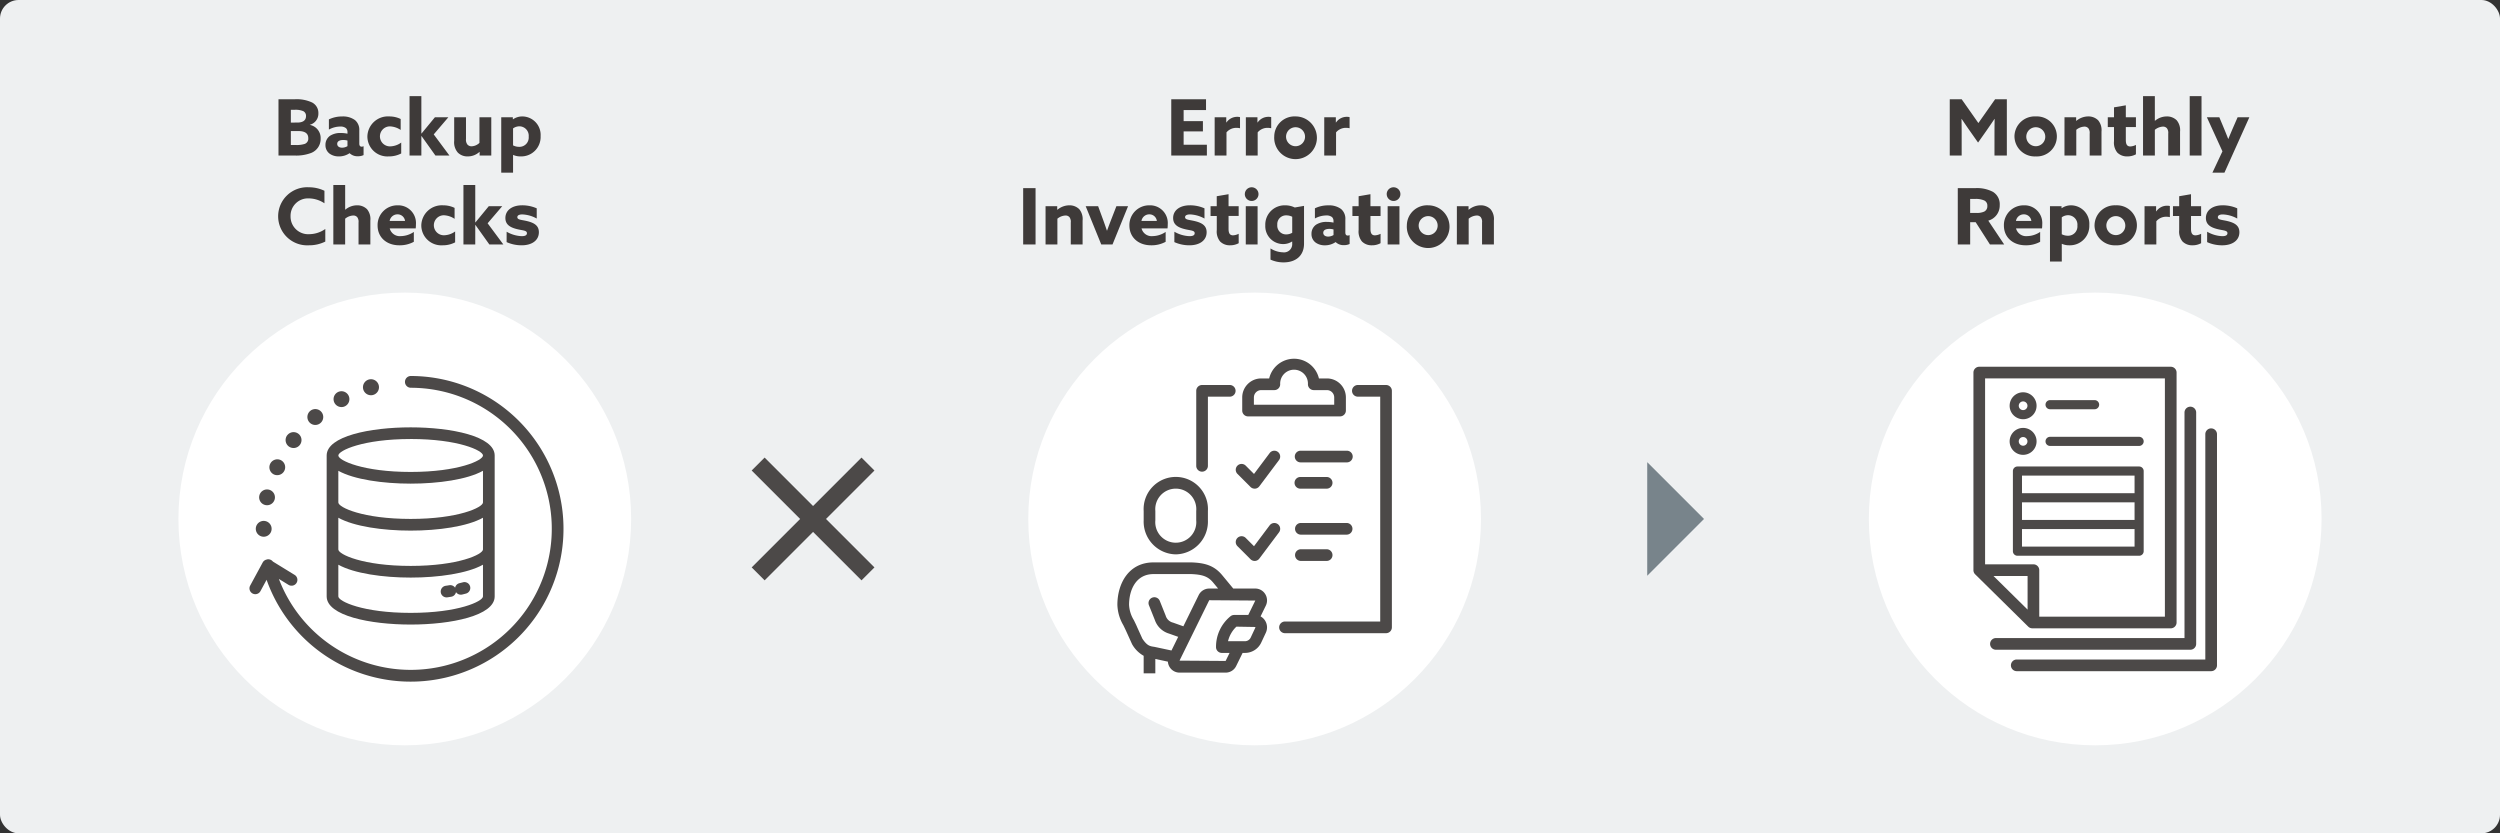 <svg xmlns="http://www.w3.org/2000/svg" width="450" height="150" viewBox="0 0 450 150"><rect x="0" y="0" width="450" height="150" fill="#333333" stroke="none"/><g transform="translate(0)"><rect width="450" height="150" rx="3.348" transform="translate(0)" fill="#eef0f1"/><path d="M27.827,14h6.412V12.054H30.053V9.646h3.472V7.8H30.053V5.81h4.032V3.864H27.827Zm7.812,0h2.128V9.828a2.288,2.288,0,0,1,1.862-.812,2.479,2.479,0,0,1,.574.07v-2a1.707,1.707,0,0,0-.448-.056,2.33,2.33,0,0,0-2,1.022l-.028-.014V7.112H35.639Zm5.614,0h2.128V9.828a2.288,2.288,0,0,1,1.862-.812,2.479,2.479,0,0,1,.574.07v-2a1.707,1.707,0,0,0-.448-.056,2.33,2.33,0,0,0-2,1.022l-.028-.014V7.112H41.253Zm7.238-3.444A1.709,1.709,0,1,1,50.2,12.32,1.719,1.719,0,0,1,48.491,10.556Zm-2.128,0a3.844,3.844,0,1,0,3.836-3.6A3.647,3.647,0,0,0,46.363,10.556Zm9,3.444h2.128V9.828a2.288,2.288,0,0,1,1.862-.812,2.479,2.479,0,0,1,.574.07v-2a1.707,1.707,0,0,0-.448-.056,2.33,2.33,0,0,0-2,1.022l-.028-.014V7.112H55.365ZM1.171,30H3.4V19.864H1.171ZM5.2,30H7.331V25.366a2.456,2.456,0,0,1,1.442-.574.912.912,0,0,1,.728.294,1.365,1.365,0,0,1,.238.966V30h2.128V25.7a2.77,2.77,0,0,0-.6-2.044,2.481,2.481,0,0,0-1.806-.7,3.373,3.373,0,0,0-2.128.8L7.3,23.742v-.63H5.2Zm10.024,0h2.03l2.8-6.888h-2.1l-.854,2.2c-.28.714-.574,1.5-.826,2.2h-.028c-.238-.7-.5-1.456-.77-2.184l-.812-2.212h-2.24Zm11.928-2.884a5.673,5.673,0,0,0,.042-.728,3.187,3.187,0,0,0-3.29-3.43,3.552,3.552,0,0,0-3.612,3.626c0,2.156,1.638,3.57,3.906,3.57a5.289,5.289,0,0,0,2.618-.63V27.746a4.286,4.286,0,0,1-2.338.756,1.865,1.865,0,0,1-2-1.386Zm-4.69-1.344a1.423,1.423,0,0,1,1.414-1.19,1.345,1.345,0,0,1,1.358,1.19Zm5.922,3.808a6.538,6.538,0,0,0,2.716.574c1.764,0,3.08-.826,3.094-2.338,0-1.19-.8-1.694-2.114-2.016-1.022-.252-1.764-.21-1.764-.714,0-.322.336-.49.9-.49a5.8,5.8,0,0,1,2.59.742V23.5a6.431,6.431,0,0,0-2.632-.546c-1.708,0-3,.826-3.01,2.282,0,1.134.77,1.68,2.072,2,1.036.266,1.806.21,1.806.742,0,.378-.35.532-.938.532a5.886,5.886,0,0,1-2.716-.8Zm11.578-1.5a2.466,2.466,0,0,1-1.022.28c-.644,0-.8-.5-.8-1.176v-2.31h1.82V23.112h-1.82V20.956l-2.128.364v1.792H34.9v1.764h1.12V27.41a2.807,2.807,0,0,0,.6,2.058,2.427,2.427,0,0,0,1.792.686,3.173,3.173,0,0,0,1.554-.378Zm1.106-7.154A1.232,1.232,0,1,0,42.3,19.71,1.231,1.231,0,0,0,41.071,20.928ZM41.239,30h2.128V23.112H41.239Zm4.452,2.73a5.613,5.613,0,0,0,2.352.5c2.2,0,3.682-1.2,3.682-3.374v-6.8l-1.666.294a3.9,3.9,0,0,0-1.722-.392,3.475,3.475,0,0,0-3.584,3.6,3.22,3.22,0,0,0,3.206,3.374,2.9,2.9,0,0,0,1.61-.462l.028.014v.378a1.473,1.473,0,0,1-1.68,1.554,4.371,4.371,0,0,1-2.226-.7ZM49.6,27.9a2.141,2.141,0,0,1-1.078.294,1.575,1.575,0,0,1-1.61-1.722,1.581,1.581,0,0,1,1.638-1.708,2.419,2.419,0,0,1,1.05.252Zm7.826,1.68a2.015,2.015,0,0,0,1.484.546,2.315,2.315,0,0,0,1.022-.21v-1.6a.8.8,0,0,1-.35.084c-.294,0-.42-.224-.42-.546V25.52a2.278,2.278,0,0,0-.77-1.9,3.637,3.637,0,0,0-2.3-.658,5.477,5.477,0,0,0-2.408.532v1.834a4.3,4.3,0,0,1,2.016-.546,1.584,1.584,0,0,1,1.064.294.971.971,0,0,1,.266.728v.266a5.535,5.535,0,0,0-1.19-.126,3.4,3.4,0,0,0-1.932.49,1.963,1.963,0,0,0-.84,1.666,1.878,1.878,0,0,0,.812,1.61,2.8,2.8,0,0,0,1.6.448A3.353,3.353,0,0,0,57.4,29.58Zm-.392-1.274a1.912,1.912,0,0,1-.966.28c-.49,0-.882-.238-.882-.686,0-.532.546-.7,1.092-.7a2.8,2.8,0,0,1,.756.1Zm8.47-.224a2.466,2.466,0,0,1-1.022.28c-.644,0-.8-.5-.8-1.176v-2.31H65.5V23.112h-1.82V20.956l-2.128.364v1.792h-1.12v1.764h1.12V27.41a2.807,2.807,0,0,0,.6,2.058,2.427,2.427,0,0,0,1.792.686,3.173,3.173,0,0,0,1.554-.378Zm1.106-7.154a1.232,1.232,0,1,0,1.232-1.218A1.231,1.231,0,0,0,66.607,20.928ZM66.775,30H68.9V23.112H66.775Zm5.586-3.444a1.709,1.709,0,1,1,1.708,1.764A1.719,1.719,0,0,1,72.361,26.556Zm-2.128,0a3.844,3.844,0,1,0,3.836-3.6A3.647,3.647,0,0,0,70.233,26.556Zm9,3.444h2.128V25.366a2.456,2.456,0,0,1,1.442-.574.912.912,0,0,1,.728.294,1.365,1.365,0,0,1,.238.966V30H85.9V25.7a2.77,2.77,0,0,0-.6-2.044,2.481,2.481,0,0,0-1.806-.7,3.373,3.373,0,0,0-2.128.8l-.028-.014v-.63h-2.1Z" transform="translate(183 14)" fill="#3e3a39"/><path d="M1.127,14h3.01a7.482,7.482,0,0,0,2.646-.392,2.7,2.7,0,0,0,1.932-2.66A2.4,2.4,0,0,0,6.783,8.484V8.456A2.058,2.058,0,0,0,8.309,6.4a2.116,2.116,0,0,0-1.148-1.96,6.539,6.539,0,0,0-3.08-.574H1.127ZM3.353,8.064v-2.3h.686a3.48,3.48,0,0,1,1.568.252.937.937,0,0,1,.476.882c0,.826-.644,1.162-1.554,1.162Zm0,4.032V9.59h1.33c1.19,0,1.806.406,1.806,1.288a.994.994,0,0,1-.63,1.022,4.8,4.8,0,0,1-1.68.2ZM13.937,13.58a2.015,2.015,0,0,0,1.484.546,2.315,2.315,0,0,0,1.022-.21v-1.6a.8.8,0,0,1-.35.084c-.294,0-.42-.224-.42-.546V9.52a2.278,2.278,0,0,0-.77-1.9,3.637,3.637,0,0,0-2.3-.658A5.477,5.477,0,0,0,10.2,7.49V9.324a4.3,4.3,0,0,1,2.016-.546,1.584,1.584,0,0,1,1.064.294.971.971,0,0,1,.266.728v.266a5.535,5.535,0,0,0-1.19-.126,3.4,3.4,0,0,0-1.932.49,1.963,1.963,0,0,0-.84,1.666,1.878,1.878,0,0,0,.812,1.61,2.8,2.8,0,0,0,1.6.448,3.353,3.353,0,0,0,1.918-.574Zm-.392-1.274a1.912,1.912,0,0,1-.966.28c-.49,0-.882-.238-.882-.686,0-.532.546-.7,1.092-.7a2.8,2.8,0,0,1,.756.1Zm9.674-.644a3.5,3.5,0,0,1-2.016.686,1.8,1.8,0,1,1-.028-3.6,3.7,3.7,0,0,1,1.946.644V7.42a4.631,4.631,0,0,0-2.044-.462,3.7,3.7,0,0,0-3.948,3.612,3.6,3.6,0,0,0,3.836,3.584,4.737,4.737,0,0,0,2.254-.532ZM24.717,14h2.128V10.5l.028-.014L29.379,14H31.9l-2.828-3.808L31.7,7.112H29.281l-2.408,2.926-.028-.014V3.3H24.717Zm12.614-.644V14h2.1V7.112H37.3v4.606a2.156,2.156,0,0,1-1.4.616.982.982,0,0,1-.756-.308,1.387,1.387,0,0,1-.266-.994V7.112H32.753v4.242a2.815,2.815,0,0,0,.658,2.114,2.421,2.421,0,0,0,1.792.686,3.1,3.1,0,0,0,2.1-.812Zm6.02.546.028-.014a3.1,3.1,0,0,0,1.33.266,3.492,3.492,0,0,0,3.6-3.654,3.32,3.32,0,0,0-3.262-3.542,2.977,2.977,0,0,0-1.708.518l-.028-.014v-.35H41.223V17.08h2.128Zm0-1.736V9.114A1.977,1.977,0,0,1,44.5,8.736a1.7,1.7,0,0,1,1.666,1.876,1.672,1.672,0,0,1-1.722,1.82A2.411,2.411,0,0,1,43.351,12.166ZM9.555,27.214a5.089,5.089,0,0,1-2.87.938A3.174,3.174,0,0,1,3.3,24.918a3.137,3.137,0,0,1,3.3-3.206,5.15,5.15,0,0,1,2.8.882V20.34a6.5,6.5,0,0,0-2.814-.63,5.23,5.23,0,1,0,0,10.444,6.5,6.5,0,0,0,2.968-.672ZM11,30h2.128V25.366a2.456,2.456,0,0,1,1.442-.574.912.912,0,0,1,.728.294,1.365,1.365,0,0,1,.238.966V30h2.128V25.7a2.77,2.77,0,0,0-.6-2.044,2.481,2.481,0,0,0-1.806-.7,3.3,3.3,0,0,0-2.1.784l-.028-.014V19.3H11Zm14.826-2.884a5.673,5.673,0,0,0,.042-.728,3.187,3.187,0,0,0-3.29-3.43,3.552,3.552,0,0,0-3.612,3.626c0,2.156,1.638,3.57,3.906,3.57a5.289,5.289,0,0,0,2.618-.63V27.746a4.286,4.286,0,0,1-2.338.756,1.865,1.865,0,0,1-2-1.386Zm-4.69-1.344a1.423,1.423,0,0,1,1.414-1.19,1.345,1.345,0,0,1,1.358,1.19Zm11.788,1.89a3.5,3.5,0,0,1-2.016.686,1.8,1.8,0,1,1-.028-3.6,3.7,3.7,0,0,1,1.946.644V23.42a4.631,4.631,0,0,0-2.044-.462,3.7,3.7,0,0,0-3.948,3.612,3.6,3.6,0,0,0,3.836,3.584,4.737,4.737,0,0,0,2.254-.532ZM34.419,30h2.128V26.5l.028-.014L39.081,30H41.6l-2.828-3.808,2.632-3.08H38.983l-2.408,2.926-.028-.014V19.3H34.419Zm7.77-.42a6.538,6.538,0,0,0,2.716.574c1.764,0,3.08-.826,3.094-2.338,0-1.19-.8-1.694-2.114-2.016-1.022-.252-1.764-.21-1.764-.714,0-.322.336-.49.9-.49a5.8,5.8,0,0,1,2.59.742V23.5a6.431,6.431,0,0,0-2.632-.546c-1.708,0-3,.826-3.01,2.282,0,1.134.77,1.68,2.072,2,1.036.266,1.806.21,1.806.742,0,.378-.35.532-.938.532a5.886,5.886,0,0,1-2.716-.8Z" transform="translate(49 14)" fill="#3e3a39"/><circle cx="40.745" cy="40.745" r="40.745" transform="translate(185.089 52.668)" fill="#fff"/><path d="M211.642,99.786a5.893,5.893,0,0,0,5.781-6.119v-1.69a5.791,5.791,0,1,0-11.562,0v1.69A5.893,5.893,0,0,0,211.642,99.786Zm-3.68-7.81a3.694,3.694,0,1,1,7.359,0v1.69a3.694,3.694,0,1,1-7.359,0Z" fill="#4c4948"/><path d="M227.741,106.937a2.1,2.1,0,0,0-1.793-1h-3.962c-.414-.5-1.184-1.435-2-2.416-1.476-1.78-3.193-2.2-5.528-2.29h-6.816c-4.5,0-6.514,3.832-6.514,7.63a7.707,7.707,0,0,0,1.076,3.684c.165.34.348.713.542,1.14l1.009,2.228a1.072,1.072,0,0,0,.081.146,5.4,5.4,0,0,0,2.023,1.984v3.162h2.1v-2.591l2.259.483a2.142,2.142,0,0,0,.314.975,2.1,2.1,0,0,0,1.794,1h8.284a2.1,2.1,0,0,0,1.9-1.187l1.159-2.36h.441a3.236,3.236,0,0,0,2.936-1.912l.8-1.711a2.281,2.281,0,0,0-.138-2.2,2.177,2.177,0,0,0-.806-.75l.941-1.926a2.143,2.143,0,0,0-.1-2.086Zm-23.081,5.879c-.2-.447-.394-.838-.567-1.192a5.786,5.786,0,0,1-.862-2.762c0-2.55,1.155-5.528,4.412-5.528h6.773c2.1.086,3.063.458,3.954,1.531l.89,1.074h-1.6a2.108,2.108,0,0,0-1.9,1.188l-2.754,5.606-1.859-.661a1.809,1.809,0,0,1-1.326-1.258l-1.069-2.672a1.051,1.051,0,0,0-1.951.781l1.069,2.671a3.86,3.86,0,0,0,2.563,2.454l1.641.583-1.207,2.458-3.075-.655c-.8-.113-1.3-.183-2.162-1.467l-.975-2.151Zm15.953,6.155-8.3-.058,5.347-10.874,8.294.06-1.267,2.594h-2.537a1.052,1.052,0,0,0-.649.225,7.073,7.073,0,0,0-2.615,5.642,1.05,1.05,0,0,0,1.047.966h1.39l-.712,1.446Zm5.333-5.962-.8,1.711a1.157,1.157,0,0,1-1.033.7h-3.071a5.321,5.321,0,0,1,1.51-2.622l3.4.06A.189.189,0,0,1,225.946,113.009Z" fill="#4c4948"/><path d="M233.062,82.178a1.051,1.051,0,0,0,1.051,1.051h8.279a1.051,1.051,0,1,0,0-2.1h-8.279A1.051,1.051,0,0,0,233.062,82.178Z" fill="#4c4948"/><path d="M234.113,87.959h4.73a1.051,1.051,0,0,0,0-2.1h-4.73a1.051,1.051,0,1,0,0,2.1Z" fill="#4c4948"/><path d="M222.726,85.286l2.365,2.365a1.055,1.055,0,0,0,.743.308l.074,0a1.052,1.052,0,0,0,.767-.417l3.548-4.73a1.051,1.051,0,1,0-1.682-1.262l-2.82,3.762L224.212,83.8a1.051,1.051,0,0,0-1.486,1.486Z" fill="#4c4948"/><path d="M243.443,95.187a1.051,1.051,0,0,0-1.051-1.051h-8.279a1.051,1.051,0,0,0,0,2.1h8.279A1.051,1.051,0,0,0,243.443,95.187Z" fill="#4c4948"/><path d="M234.113,98.867a1.051,1.051,0,0,0,0,2.1h4.73a1.051,1.051,0,0,0,0-2.1Z" fill="#4c4948"/><path d="M228.541,94.557l-2.82,3.762-1.509-1.509a1.051,1.051,0,0,0-1.486,1.486l2.365,2.365a1.055,1.055,0,0,0,.743.308l.074,0a1.052,1.052,0,0,0,.767-.417l3.548-4.73a1.051,1.051,0,1,0-1.682-1.262Z" fill="#4c4948"/><path d="M216.372,84.9a1.051,1.051,0,0,0,1.051-1.051V71.4H221.4a1.051,1.051,0,0,0,0-2.1h-5.026a1.051,1.051,0,0,0-1.051,1.051v13.5a1.051,1.051,0,0,0,1.051,1.051Z" fill="#4c4948"/><path d="M249.488,69.3h-5.026a1.051,1.051,0,1,0,0,2.1h3.976v40.474H231.255a1.051,1.051,0,0,0,0,2.1h18.233a1.051,1.051,0,0,0,1.051-1.051V70.351a1.051,1.051,0,0,0-1.051-1.051Z" fill="#4c4948"/><path d="M224.652,74.95H241.21A1.051,1.051,0,0,0,242.26,73.9V71.534a3.42,3.42,0,0,0-3.417-3.416h-1.436a4.6,4.6,0,0,0-8.955,0h-1.436a3.42,3.42,0,0,0-3.416,3.416V73.9a1.051,1.051,0,0,0,1.051,1.051Zm1.051-3.416a1.316,1.316,0,0,1,1.314-1.314h2.365a1.051,1.051,0,0,0,1.051-1.051,2.5,2.5,0,1,1,4.994,0,1.051,1.051,0,0,0,1.051,1.051h2.365a1.316,1.316,0,0,1,1.315,1.314v1.314H225.7V71.534Z" fill="#4c4948"/><path d="M296.5,93.413V83.188l5.112,5.112,5.112,5.112-5.112,5.112-5.112,5.113Z" fill="#78848b"/><path d="M146.352,91.083l8.719-8.719,2.331,2.33-8.721,8.719,8.721,8.721-2.331,2.33-8.719-8.719-8.719,8.719-2.331-2.33,8.721-8.721L135.3,84.693l2.331-2.33,8.719,8.719Z" fill="#4c4948"/><circle cx="40.745" cy="40.745" r="40.745" transform="translate(336.394 52.668)" fill="#fff"/><path d="M395.311,115.908V74.3a1.051,1.051,0,1,0-2.1,0v40.553H359.223a1.051,1.051,0,0,0,0,2.1H394.26a1.051,1.051,0,0,0,1.051-1.051Z" fill="#4c4948"/><path d="M398.008,77.107a1.051,1.051,0,0,0-1.051,1.051v40.553H362.971a1.051,1.051,0,0,0,0,2.1h35.037a1.051,1.051,0,0,0,1.051-1.051v-41.6a1.051,1.051,0,0,0-1.051-1.051Z" fill="#4c4948"/><path d="M364.16,75.461a2.424,2.424,0,1,0-2.336-1.773,2.434,2.434,0,0,0,2.336,1.773Zm-.21-3.177a.782.782,0,1,1-.543.963.781.781,0,0,1,.543-.963Z" fill="#4c4948"/><path d="M369.013,73.664h8.015a.821.821,0,1,0,0-1.642h-8.015a.821.821,0,1,0,0,1.642Z" fill="#4c4948"/><path d="M364.16,81.872a2.426,2.426,0,0,0,2.335-3.075,2.424,2.424,0,1,0-2.335,3.075Zm-.21-3.177a.76.76,0,0,1,.208-.029.785.785,0,0,1,.754.571.783.783,0,0,1-.543.964.786.786,0,0,1-.594-.073.772.772,0,0,1-.368-.47.783.783,0,0,1,.543-.964Z" fill="#4c4948"/><path d="M369.013,80.269h16.029a.821.821,0,1,0,0-1.642H369.013a.821.821,0,1,0,0,1.642Z" fill="#4c4948"/><path d="M385.863,99.216V84.791a.822.822,0,0,0-.821-.822h-21.9a.822.822,0,0,0-.821.822V99.216a.822.822,0,0,0,.821.821h21.9A.822.822,0,0,0,385.863,99.216Zm-1.642-.822H363.959V95.228h20.263Zm0-4.808H363.959V90.42h20.263Zm0-4.809H363.959V85.612h20.263Z" fill="#4c4948"/><path d="M365.826,113.1h24.907a1.051,1.051,0,0,0,1.051-1.051V67.065a1.051,1.051,0,0,0-1.051-1.051H356.269a1.051,1.051,0,0,0-1.051,1.051v35.567a1.049,1.049,0,0,0,.311.745l0,0,9.557,9.421a1.048,1.048,0,0,0,.737.3ZM357.32,68.115h32.362V111H367.067v-8.371a1.051,1.051,0,0,0-1.051-1.051h-8.7V68.116Zm7.646,41.615-6.134-6.048h6.134Z" fill="#4c4948"/><path d="M8.052,11.662l1.47-2.086c.5-.714,1.008-1.456,1.484-2.17l.028.014c-.014.728-.028,1.68-.028,2.52V14h2.226V3.864H11.118L8.108,8.148,5.1,3.864H2.956V14H5.1V9.94c0-.84-.014-1.792-.028-2.52L5.1,7.406c.476.714.98,1.456,1.484,2.17Zm8.68-1.106A1.709,1.709,0,1,1,18.44,12.32,1.719,1.719,0,0,1,16.732,10.556Zm-2.128,0a3.647,3.647,0,0,0,3.836,3.6,3.605,3.605,0,1,0,0-7.2A3.647,3.647,0,0,0,14.6,10.556Zm9,3.444h2.128V9.366a2.456,2.456,0,0,1,1.442-.574.912.912,0,0,1,.728.294,1.365,1.365,0,0,1,.238.966V14H30.27V9.7a2.77,2.77,0,0,0-.6-2.044,2.481,2.481,0,0,0-1.806-.7,3.373,3.373,0,0,0-2.128.8l-.028-.014v-.63h-2.1Zm12.866-1.918a2.466,2.466,0,0,1-1.022.28c-.644,0-.8-.5-.8-1.176V8.876h1.82V7.112h-1.82V4.956l-2.128.364V7.112H31.4V8.876h1.12V11.41a2.807,2.807,0,0,0,.6,2.058,2.427,2.427,0,0,0,1.792.686,3.173,3.173,0,0,0,1.554-.378ZM37.746,14h2.128V9.366a2.456,2.456,0,0,1,1.442-.574.912.912,0,0,1,.728.294,1.365,1.365,0,0,1,.238.966V14H44.41V9.7a2.77,2.77,0,0,0-.6-2.044A2.481,2.481,0,0,0,42,6.958a3.3,3.3,0,0,0-2.1.784l-.028-.014V3.3H37.746Zm8.4,0h2.128V3.3H46.146ZM52.4,17.08l4.48-9.968H54.77l-.728,1.666c-.322.742-.63,1.47-.938,2.226h-.028q-.42-1.071-.882-2.184L51.48,7.112H49.24l2.8,6.132L50.234,17.08ZM4.4,30H6.631V26h.994l2.562,4h2.562L9.893,25.716a2.819,2.819,0,0,0,2.058-2.8,2.6,2.6,0,0,0-1.218-2.38,6.1,6.1,0,0,0-3.15-.672H4.4Zm2.226-5.67V21.81h.854a3.793,3.793,0,0,1,1.666.266,1,1,0,0,1,.574.994,1.054,1.054,0,0,1-.574,1.022,3.19,3.19,0,0,1-1.4.238Zm12.936,2.786a5.673,5.673,0,0,0,.042-.728,3.187,3.187,0,0,0-3.29-3.43,3.552,3.552,0,0,0-3.612,3.626c0,2.156,1.638,3.57,3.906,3.57a5.289,5.289,0,0,0,2.618-.63V27.746a4.286,4.286,0,0,1-2.338.756,1.865,1.865,0,0,1-2-1.386Zm-4.69-1.344a1.423,1.423,0,0,1,1.414-1.19,1.345,1.345,0,0,1,1.358,1.19Zm8.246,4.13.028-.014a3.1,3.1,0,0,0,1.33.266,3.492,3.492,0,0,0,3.6-3.654,3.32,3.32,0,0,0-3.262-3.542,2.977,2.977,0,0,0-1.708.518l-.028-.014v-.35H20.995V33.08h2.128Zm0-1.736V25.114a1.976,1.976,0,0,1,1.148-.378,1.7,1.7,0,0,1,1.666,1.876,1.672,1.672,0,0,1-1.722,1.82A2.411,2.411,0,0,1,23.123,28.166Zm8.022-1.61a1.709,1.709,0,1,1,1.708,1.764A1.719,1.719,0,0,1,31.145,26.556Zm-2.128,0a3.647,3.647,0,0,0,3.836,3.6,3.605,3.605,0,1,0,0-7.2A3.647,3.647,0,0,0,29.017,26.556Zm9,3.444h2.128V25.828a2.288,2.288,0,0,1,1.862-.812,2.479,2.479,0,0,1,.574.07v-2a1.707,1.707,0,0,0-.448-.056,2.33,2.33,0,0,0-2,1.022l-.028-.014v-.924H38.019Zm10.192-1.918a2.466,2.466,0,0,1-1.022.28c-.644,0-.8-.5-.8-1.176v-2.31h1.82V23.112h-1.82V20.956l-2.128.364v1.792h-1.12v1.764h1.12V27.41a2.807,2.807,0,0,0,.6,2.058,2.427,2.427,0,0,0,1.792.686,3.173,3.173,0,0,0,1.554-.378Zm1.078,1.5a6.538,6.538,0,0,0,2.716.574c1.764,0,3.08-.826,3.094-2.338,0-1.19-.8-1.694-2.114-2.016-1.022-.252-1.764-.21-1.764-.714,0-.322.336-.49.9-.49a5.8,5.8,0,0,1,2.59.742V23.5a6.431,6.431,0,0,0-2.632-.546c-1.708,0-3,.826-3.01,2.282,0,1.134.77,1.68,2.072,2,1.036.266,1.806.21,1.806.742,0,.378-.35.532-.938.532a5.886,5.886,0,0,1-2.716-.8Z" transform="translate(348 14)" fill="#3e3a39"/><circle cx="40.745" cy="40.745" r="40.745" transform="translate(32.116 52.668)" fill="#fff"/><path d="M66.762,71.143a1.3,1.3,0,0,0,.39-.05,1.441,1.441,0,1,0-.39.05Z" fill="#4c4948"/><path d="M61.472,73.272a1.335,1.335,0,0,0,.67-.17,1.425,1.425,0,1,0-.67.17Z" fill="#4c4948"/><path d="M47.782,90.913a1.565,1.565,0,0,0,.3.029,1.421,1.421,0,1,0-.3-.029Z" fill="#4c4948"/><path d="M47.472,96.612a1.425,1.425,0,1,0-1.43-1.43A1.429,1.429,0,0,0,47.472,96.612Z" fill="#4c4948"/><path d="M49.3,85.4a1.415,1.415,0,0,0,.6.13,1.43,1.43,0,0,0,.6-2.729,1.432,1.432,0,0,0-1.2,2.6Z" fill="#4c4948"/><path d="M56.762,76.492a1.429,1.429,0,1,0-.93-2.52,1.437,1.437,0,0,0-.16,2.02,1.42,1.42,0,0,0,1.09.5Z" fill="#4c4948"/><path d="M52.842,80.643a1.429,1.429,0,1,0-1.14-2.29v-.01a1.433,1.433,0,0,0,.27,2.01,1.485,1.485,0,0,0,.87.29Z" fill="#4c4948"/><path d="M73.922,67.679a1.06,1.06,0,0,0,0,2.119A25.389,25.389,0,1,1,50.2,104.208l1.742,1.07a1.051,1.051,0,0,0,1.1-1.791l-3.924-2.409a1.058,1.058,0,0,0-1.091-.374c-.025.006-.042.024-.066.032-.008,0-.017,0-.025,0a1.051,1.051,0,0,0-.652.514l-2.265,4.179a1.051,1.051,0,0,0,1.848,1l1.12-2.066A27.509,27.509,0,1,0,73.922,67.679Z" fill="#4c4948"/><path d="M80.389,107.532a1.031,1.031,0,0,0,.154-.012q.351-.051.688-.108a1.046,1.046,0,0,0,.848-.83,1.051,1.051,0,0,0,.867.464,1.074,1.074,0,0,0,.247-.029q.336-.081.654-.166a1.051,1.051,0,1,0-.546-2.029c-.194.053-.395.1-.6.152a1.046,1.046,0,0,0-.779.818,1.057,1.057,0,0,0-1.044-.452q-.316.054-.642.1a1.05,1.05,0,0,0,.151,2.09Z" fill="#4c4948"/><path d="M73.922,112.42c7.282,0,15.12-1.585,15.12-5.065V81.989c0-3.48-7.837-5.066-15.12-5.066S58.8,78.509,58.8,81.989v25.365C58.8,110.835,66.639,112.42,73.922,112.42Zm0-33.4c8.589,0,13.018,2.078,13.018,2.965s-4.429,2.965-13.018,2.965S60.9,82.876,60.9,81.989s4.429-2.965,13.019-2.965ZM60.9,84.741c2.819,1.576,8.048,2.314,13.019,2.314s10.2-.738,13.018-2.314v5.7c0,.887-4.429,2.965-13.018,2.965S60.9,91.331,60.9,90.444Zm0,8.451c2.818,1.577,8.046,2.318,13.019,2.318s10.2-.741,13.018-2.318V98.9c0,.887-4.429,2.965-13.018,2.965S60.9,99.786,60.9,98.9V93.193Zm0,8.455c2.818,1.577,8.046,2.318,13.019,2.318s10.2-.741,13.018-2.318v5.707c0,.887-4.429,2.964-13.018,2.964S60.9,108.241,60.9,107.355v-5.707Z" fill="#4c4948"/></g></svg>